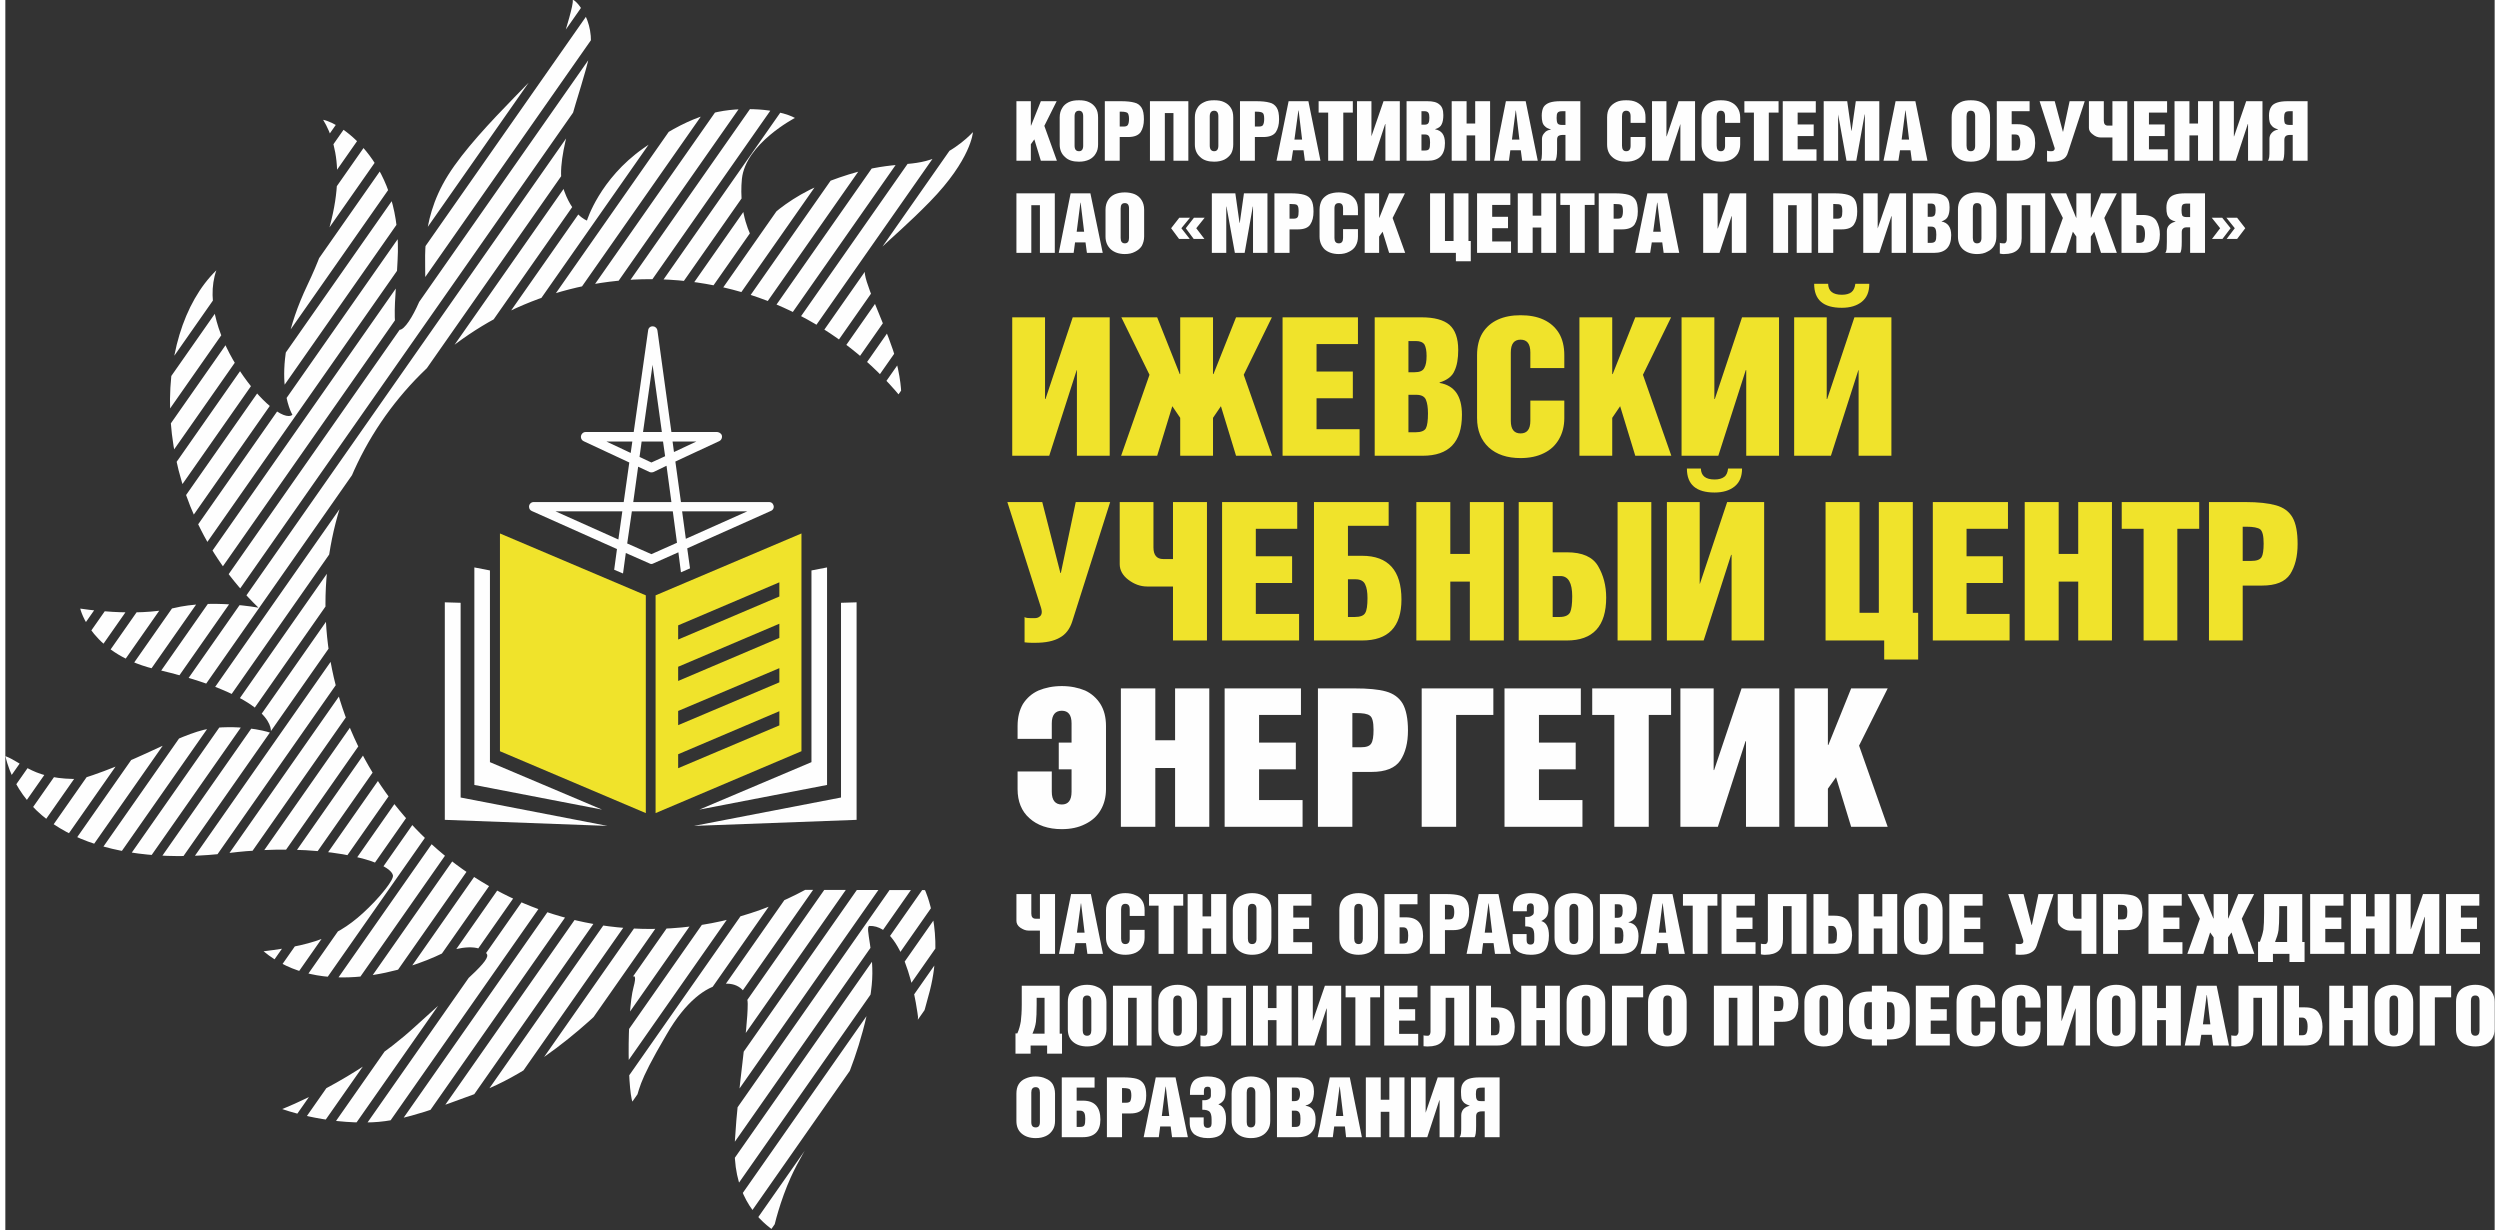 <?xml version="1.0" encoding="UTF-8"?>
<!DOCTYPE svg PUBLIC "-//W3C//DTD SVG 1.1//EN" "http://www.w3.org/Graphics/SVG/1.1/DTD/svg11.dtd">
<!-- Creator: CorelDRAW X7 -->
<svg xmlns="http://www.w3.org/2000/svg" xml:space="preserve" width="128px" height="63px" version="1.1" style="shape-rendering:geometricPrecision; text-rendering:geometricPrecision; image-rendering:optimizeQuality; fill-rule:evenodd; clip-rule:evenodd"
viewBox="0 0 10700 5289"
 xmlns:xlink="http://www.w3.org/1999/xlink">
 <rect x="0" y="0" width="10700" height="5289" fill="#333333" stroke="none"/>
 <defs>
  <style type="text/css">
   <![CDATA[
    .fil1 {fill:none}
    .fil3 {fill:#FEFEFE}
    .fil2 {fill:#F0E32B}
    .fil0 {fill:#FEFEFE;fill-rule:nonzero}
    .fil4 {fill:#F0E32B;fill-rule:nonzero}
   ]]>
  </style>
    <clipPath id="id0">
     <path d="M1803 1226c11,-78 -33,-260 100,-473 134,-214 465,-492 487,-563 22,-71 52,-170 49,-188 -3,-18 105,78 72,233 -32,154 -153,442 -115,567 38,124 104,146 104,146 0,0 54,-178 243,-311 189,-133 306,-168 447,-168 141,0 204,38 204,38 0,0 -212,110 -228,262 -15,153 43,252 43,252 0,0 88,-148 332,-242 245,-93 327,-57 436,-93 109,-36 182,-118 182,-118 0,0 -6,116 -186,300 -181,185 -289,243 -278,312 11,69 106,260 133,367 27,106 23,162 23,162l0 0c-256,-311 -644,-509 -1078,-509 -772,0 -1397,625 -1397,1396 0,771 625,1397 1397,1397 240,0 467,-61 665,-168l0 0 515 1c0,0 85,180 21,432 -65,251 -51,113 -51,113 0,0 -45,-396 -209,-391 -21,4 24,118 10,255 -17,170 -92,374 -122,432 -70,134 -163,256 -226,394 -44,97 -73,210 -74,228 -76,-54 -180,-162 -166,-387 13,-224 55,-471 55,-587 0,-115 -184,-155 -349,132 -133,226 -111,230 -140,302 -29,-23 -31,-398 -2,-505 29,-107 -43,0 -43,0 0,0 -300,338 -638,458 -137,49 -296,116 -441,122 -211,9 -388,-57 -388,-57 0,0 318,-122 571,-354 254,-231 338,-296 303,-318 -27,-33 -104,-29 -186,3 -149,73 -524,195 -768,-9 242,-29 344,-74 476,-212 22,-23 85,-94 80,-115 -17,-66 -323,-142 -701,-96 -505,62 -885,-87 -965,-416 77,29 123,104 327,98 271,-85 440,-209 580,-220 140,-11 234,22 234,22 0,0 40,-145 -476,-269 -298,-62 -343,-265 -343,-265 0,0 236,38 401,-2 164,-40 365,-2 365,-2 -482,-466 -463,-1176 -181,-1450 -95,270 256,677 327,621 0,0 -113,-185 65,-559 178,-373 139,-592 67,-709 80,15 344,191 320,605 -1,46 -14,170 -12,243 4,155 114,-60 129,-137z"/>
    </clipPath>
 </defs>
 <g id="Слой_x0020_1">
  <g id="_2274710008576">
   <path class="fil0" d="M4346 691l0 -256 62 0 0 105 1 0 42 -105 68 0 -53 106 54 150 -69 0 -28 -92 -15 21 0 71 -62 0zm250 -191l0 126c0,16 6,24 19,24 12,0 18,-8 18,-24l0 -126c0,-16 -6,-24 -18,-24 -13,0 -19,8 -19,24zm-64 121l0 -116c0,-17 4,-30 11,-41 6,-11 16,-19 28,-25 13,-6 27,-8 44,-8 16,0 31,2 43,8 13,6 22,14 29,25 7,11 10,24 10,41l0 116c0,15 -3,28 -10,39 -6,11 -16,20 -28,26 -13,6 -27,9 -44,9 -26,0 -46,-6 -60,-20 -15,-13 -23,-31 -23,-54zm258 -141l0 64 16 0c10,0 16,-2 19,-7 3,-5 5,-13 5,-26 0,-14 -3,-23 -7,-26 -5,-3 -13,-5 -26,-5l-7 0zm-64 211l0 -256 69 0c24,0 44,2 58,6 14,3 24,11 31,22 7,11 10,28 10,50 0,23 -5,41 -14,55 -10,14 -28,21 -54,21l-36 0 0 102 -64 0zm359 0l-64 0 0 -205 -37 0 0 205 -64 0 0 -256 165 0 0 256zm92 -191l0 126c0,16 7,24 19,24 12,0 18,-8 18,-24l0 -126c0,-16 -6,-24 -18,-24 -12,0 -19,8 -19,24zm-64 121l0 -116c0,-17 4,-30 11,-41 6,-11 16,-19 29,-25 12,-6 26,-8 43,-8 16,0 31,2 43,8 13,6 22,14 29,25 7,11 10,24 10,41l0 116c0,15 -3,28 -9,39 -7,11 -17,20 -29,26 -13,6 -27,9 -44,9 -25,0 -46,-6 -60,-20 -15,-13 -23,-31 -23,-54zm258 -141l0 64 16 0c10,0 17,-2 19,-7 3,-5 5,-13 5,-26 0,-14 -2,-23 -7,-26 -4,-3 -13,-5 -26,-5l-7 0zm-64 211l0 -256 69 0c25,0 44,2 58,6 14,3 24,11 31,22 7,11 10,28 10,50 0,23 -5,41 -14,55 -10,14 -28,21 -54,21l-36 0 0 102 -64 0zm157 0l52 -256 85 0 52 256 -67 0 -6 -45 -45 0 -7 45 -64 0zm94 -216l-17 125 33 0 -15 -125 -1 0zm87 9l0 -49 147 0 0 49 -41 0 0 207 -65 0 0 -207 -41 0zm349 207l-62 0 0 -158 -1 0 -52 158 -69 0 0 -256 62 0 0 151 0 0 52 -151 70 0 0 256zm29 0l0 -256 89 0c24,0 41,4 52,14 12,9 17,24 17,46 0,16 -2,29 -7,39 -4,10 -14,17 -28,21l0 1c28,5 42,24 42,59 0,51 -25,76 -74,76l-91 0zm64 -113l0 69 13 0c11,0 17,-2 20,-7 3,-5 4,-14 4,-28 0,-10 -1,-19 -4,-25 -3,-6 -9,-9 -18,-9l-15 0zm0 -100l0 58 12 0c9,0 15,-2 18,-7 3,-5 4,-13 4,-23 0,-9 -1,-16 -4,-21 -3,-4 -8,-7 -16,-7l-14 0zm130 213l0 -256 64 0 0 96 37 0 0 -96 64 0 0 256 -64 0 0 -109 -37 0 0 109 -64 0zm182 0l51 -256 85 0 52 256 -67 0 -6 -45 -45 0 -6 45 -64 0zm93 -216l-16 125 32 0 -15 -125 -1 0zm278 216l-64 0 0 -111 -12 0c-9,0 -15,2 -19,5 -4,4 -5,9 -5,17l0 41c0,26 -3,42 -8,48l-63 0c3,-3 5,-9 5,-16 1,-7 1,-18 1,-32l0 -46c0,-10 4,-19 11,-26 6,-8 15,-12 27,-14l0 -1c-11,-3 -20,-7 -25,-13 -6,-5 -9,-11 -11,-18 -2,-7 -3,-17 -3,-28 0,-15 3,-28 8,-37 6,-9 15,-15 26,-19 12,-4 27,-6 47,-6l85 0 0 256zm-64 -154l0 -59 -13 0c-11,0 -18,2 -21,7 -3,4 -4,11 -4,22 0,10 1,18 4,23 2,4 8,7 18,7l16 0zm179 84l0 -116c0,-17 3,-30 10,-41 7,-11 17,-19 29,-25 12,-6 27,-8 43,-8 17,0 31,2 44,8 12,6 22,14 29,25 7,11 10,24 10,41l0 23 -64 0 0 -28c0,-16 -6,-24 -19,-24 -12,0 -18,8 -18,24l0 126c0,16 6,24 18,24 13,0 19,-8 19,-24l0 -37 64 0 0 32c0,15 -3,28 -10,39 -7,11 -16,20 -29,26 -12,6 -27,9 -44,9 -25,0 -45,-6 -60,-20 -15,-13 -22,-31 -22,-54zm378 70l-63 0 0 -158 0 0 -52 158 -70 0 0 -256 62 0 0 151 1 0 51 -151 71 0 0 256zm28 -70l0 -116c0,-17 4,-30 11,-41 7,-11 16,-19 29,-25 12,-6 26,-8 43,-8 16,0 31,2 43,8 13,6 22,14 29,25 7,11 11,24 11,41l0 23 -65 0 0 -28c0,-16 -6,-24 -18,-24 -12,0 -18,8 -18,24l0 126c0,16 6,24 18,24 12,0 18,-8 18,-24l0 -37 65 0 0 32c0,15 -4,28 -10,39 -7,11 -17,20 -29,26 -13,6 -27,9 -44,9 -25,0 -45,-6 -60,-20 -15,-13 -23,-31 -23,-54zm184 -137l0 -49 147 0 0 49 -42 0 0 207 -64 0 0 -207 -41 0zm165 207l0 -256 142 0 0 49 -78 0 0 51 69 0 0 50 -69 0 0 57 81 0 0 49 -145 0zm176 0l0 -256 101 0 18 127 1 0 18 -127 101 0 0 256 -62 0 0 -199 -1 0 -36 199 -42 0 -36 -199 0 0 0 199 -62 0zm257 0l52 -256 85 0 52 256 -67 0 -6 -45 -45 0 -7 45 -64 0zm94 -216l-16 125 32 0 -15 -125 -1 0zm263 25l0 126c0,16 6,24 18,24 13,0 19,-8 19,-24l0 -126c0,-16 -6,-24 -19,-24 -12,0 -18,8 -18,24zm-64 121l0 -116c0,-17 3,-30 10,-41 7,-11 17,-19 29,-25 12,-6 27,-8 43,-8 17,0 31,2 44,8 12,6 22,14 29,25 7,11 10,24 10,41l0 116c0,15 -3,28 -10,39 -7,11 -16,20 -29,26 -12,6 -27,9 -44,9 -25,0 -45,-6 -60,-20 -15,-13 -22,-31 -22,-54zm258 -43l0 69 13 0c10,0 17,-2 19,-7 3,-5 5,-14 5,-28 0,-10 -2,-19 -5,-25 -2,-6 -8,-9 -18,-9l-14 0zm77 -100l-77 0 0 56 26 0c50,0 75,27 75,81 0,51 -25,76 -75,76l-90 0 0 -256 141 0 0 43zm237 -43l-72 220c-4,15 -12,25 -24,31 -11,6 -26,9 -46,9l-6 0c-5,0 -10,0 -14,-1l0 -47c1,2 6,3 15,3l4 0c4,0 7,-1 10,-3 2,-2 4,-5 4,-9 0,-2 -1,-4 -2,-7l-63 -196 65 0 35 131 1 0 28 -131 65 0zm18 0l64 0 0 84c0,14 6,21 18,21l19 0 0 -105 64 0 0 256 -64 0 0 -100 -49 0c-13,0 -24,-4 -35,-13 -11,-8 -17,-17 -17,-28l0 -115zm194 256l0 -256 142 0 0 49 -78 0 0 51 68 0 0 50 -68 0 0 57 81 0 0 49 -145 0zm174 0l0 -256 64 0 0 96 37 0 0 -96 64 0 0 256 -64 0 0 -109 -37 0 0 109 -64 0zm378 0l-62 0 0 -158 -1 0 -52 158 -70 0 0 -256 62 0 0 151 1 0 52 -151 70 0 0 256zm194 0l-64 0 0 -111 -12 0c-8,0 -15,2 -18,5 -4,4 -6,9 -6,17l0 41c0,26 -2,42 -7,48l-64 0c3,-3 5,-9 6,-16 1,-7 1,-18 1,-32l0 -46c0,-10 3,-19 10,-26 7,-8 16,-12 27,-14l0 -1c-11,-3 -19,-7 -25,-13 -5,-5 -9,-11 -11,-18 -2,-7 -3,-17 -3,-28 0,-15 3,-28 9,-37 5,-9 14,-15 26,-19 11,-4 27,-6 47,-6l84 0 0 256zm-64 -154l0 -59 -12 0c-12,0 -19,2 -21,7 -3,4 -4,11 -4,22 0,10 1,18 3,23 3,4 9,7 19,7l15 0z"/>
   <g>
   </g>
   <g style="clip-path:url(#id0)">
    <g id="_2274710026144">
     <path class="fil0" d="M4553 -1132l-4501 6435 -62 -44 4502 -6434 61 43zm3229 0l-4528 6470 -62 -43 4528 -6470 62 43zm-140 0l-4502 6435 -62 -44 4502 -6434 62 43zm-141 0l-4501 6435 -62 -44 4502 -6434 61 43zm-140 0l-4502 6435 -61 -44 4501 -6434 62 43zm-140 0l-4502 6435 -62 -44 4502 -6434 62 43zm-141 0l-4501 6435 -62 -44 4501 -6434 62 43zm-140 0l-4502 6435 -62 -44 4502 -6434 62 43zm-141 0l-4501 6435 -62 -44 4502 -6434 61 43zm-140 0l-4502 6435 -61 -44 4501 -6434 62 43zm-140 0l-4502 6435 -62 -44 4502 -6434 62 43zm-141 0l-4501 6435 -62 -44 4502 -6434 61 43zm-140 0l-4502 6435 -62 -44 4502 -6434 62 43zm-140 0l-4502 6435 -62 -44 4502 -6434 62 43zm-141 0l-4502 6435 -61 -44 4501 -6434 62 43zm-140 0l-4502 6435 -62 -44 4502 -6434 62 43zm-141 0l-4501 6435 -62 -44 4502 -6434 61 43zm-140 0l-4502 6435 -61 -44 4501 -6434 62 43zm-140 0l-4502 6435 -62 -44 4502 -6434 62 43zm-141 0l-4502 6435 -61 -44 4501 -6434 62 43zm-140 0l-4502 6435 -62 -44 4502 -6434 62 43zm-281 0l-4502 6435 -61 -44 4501 -6434 62 43zm140 0l-4501 6435 -62 -44 4502 -6434 61 43zm-280 0l-4502 6435 -62 -44 4502 -6434 62 43zm-2106 0l-4502 6435 -62 -44 4502 -6434 62 43zm140 0l-4501 6435 -62 -44 4501 -6434 62 43zm141 0l-4502 6435 -62 -44 4502 -6434 62 43zm140 0l-4502 6435 -61 -44 4501 -6434 62 43zm140 0l-4501 6435 -62 -44 4502 -6434 61 43zm141 0l-4502 6435 -62 -44 4502 -6434 62 43zm140 0l-4502 6435 -61 -44 4501 -6434 62 43zm141 0l-4502 6435 -62 -44 4502 -6434 62 43zm140 0l-4502 6435 -62 -44 4502 -6434 62 43zm140 0l-4501 6435 -62 -44 4502 -6434 61 43zm141 0l-4502 6435 -62 -44 4502 -6434 62 43zm140 0l-4502 6435 -61 -44 4501 -6434 62 43zm140 0l-4501 6435 -62 -44 4502 -6434 61 43zm141 0l-4502 6435 -62 -44 4502 -6434 62 43z"/>
    </g>
   </g>
   <path class="fil1" d="M1803 1226c11,-78 -33,-260 100,-473 134,-214 465,-492 487,-563 22,-71 52,-170 49,-188 -3,-18 105,78 72,233 -32,154 -153,442 -115,567 38,124 104,146 104,146 0,0 54,-178 243,-311 189,-133 306,-168 447,-168 141,0 204,38 204,38 0,0 -212,110 -228,262 -15,153 43,252 43,252 0,0 88,-148 332,-242 245,-93 327,-57 436,-93 109,-36 182,-118 182,-118 0,0 -6,116 -186,300 -181,185 -289,243 -278,312 11,69 106,260 133,367 27,106 23,162 23,162l0 0c-256,-311 -644,-509 -1078,-509 -772,0 -1397,625 -1397,1396 0,771 625,1397 1397,1397 240,0 467,-61 665,-168l0 0 515 1c0,0 85,180 21,432 -65,251 -51,113 -51,113 0,0 -45,-396 -209,-391 -21,4 24,118 10,255 -17,170 -92,374 -122,432 -70,134 -163,256 -226,394 -44,97 -73,210 -74,228 -76,-54 -180,-162 -166,-387 13,-224 55,-471 55,-587 0,-115 -184,-155 -349,132 -133,226 -111,230 -140,302 -29,-23 -31,-398 -2,-505 29,-107 -43,0 -43,0 0,0 -300,338 -638,458 -137,49 -296,116 -441,122 -211,9 -388,-57 -388,-57 0,0 318,-122 571,-354 254,-231 338,-296 303,-318 -27,-33 -104,-29 -186,3 -149,73 -524,195 -768,-9 242,-29 344,-74 476,-212 22,-23 85,-94 80,-115 -17,-66 -323,-142 -701,-96 -505,62 -885,-87 -965,-416 77,29 123,104 327,98 271,-85 440,-209 580,-220 140,-11 234,22 234,22 0,0 40,-145 -476,-269 -298,-62 -343,-265 -343,-265 0,0 236,38 401,-2 164,-40 365,-2 365,-2 -482,-466 -463,-1176 -181,-1450 -95,270 256,677 327,621 0,0 -113,-185 65,-559 178,-373 139,-592 67,-709 80,15 344,191 320,605 -1,46 -14,170 -12,243 4,155 114,-60 129,-137z"/>
   <path class="fil0" d="M2777 1988l59 -27 -9 -63 -92 0 -9 66 51 24zm0 394l110 -49 -18 -135 -176 0 -20 138 104 46zm148 -66l264 -118 -280 0 16 118zm-273 -118l-287 0 270 121 17 -121zm386 111l-107 48 12 86 -39 17 -11 -86 -108 48c-5,3 -11,3 -16,0l-102 -45 -12 88 -38 -16 12 -89 -365 -163c-8,-3 -13,-10 -13,-19 0,-11 9,-20 20,-20l387 0 24 -170 -195 -91c-8,-3 -13,-11 -13,-19 0,-11 9,-21 20,-21l207 0 62 -437c1,-11 11,-19 22,-17 10,1 17,9 18,18l60 436 197 0c8,1 15,5 19,12 4,10 0,22 -10,27l-142 66 -47 22 24 174 379 0c8,0 15,4 18,12 5,10 0,22 -10,26l-253 113zm-339 -151l164 0 -21 -156 -56 27c-6,2 -12,2 -17,0l-49 -23 -21 152zm175 -215l96 -45 -102 0 6 45zm-179 -45l-111 0 104 49 7 -49zm127 -41l-40 -289 -41 289 81 0z"/>
   <path class="fil2" d="M3422 3229l-627 266 0 -936 627 -266 0 936zm-530 13l435 -185 0 61 -435 184 0 -60zm0 -186l435 -184 0 61 -435 184 0 -61zm0 -190l435 -185 0 61 -435 185 0 -61zm0 -178l435 -185 0 61 -435 185 0 -61z"/>
   <polygon class="fil3" points="3532,3374 2983,3480 3465,3276 3465,2452 3532,2439 "/>
   <polygon class="fil3" points="3659,3524 2960,3550 3592,3428 3592,2591 3659,2589 "/>
   <polygon class="fil2" points="2126,3229 2753,3495 2753,2559 2126,2293 "/>
   <polygon class="fil3" points="2016,3374 2565,3480 2083,3276 2083,2452 2016,2439 "/>
   <polygon class="fil3" points="1889,3524 2588,3550 1957,3428 1957,2591 1889,2589 "/>
   <path class="fil0" d="M4511 1087l-64 0 0 -205 -37 0 0 205 -64 0 0 -256 165 0 0 256zm17 0l51 -256 85 0 53 256 -68 0 -6 -45 -45 0 -6 45 -64 0zm93 -216l-16 125 32 0 -15 -125 -1 0zm173 25l0 127c0,15 6,23 18,23 12,0 18,-8 18,-23l0 -127c0,-16 -6,-23 -18,-23 -12,0 -18,7 -18,23zm-65 121l0 -116c0,-16 4,-30 11,-41 7,-11 16,-19 29,-25 12,-5 26,-8 43,-8 16,0 31,3 43,8 13,6 22,14 29,25 7,11 11,25 11,41l0 116c0,15 -4,28 -10,40 -7,11 -17,19 -29,25 -13,7 -27,10 -44,10 -25,0 -45,-7 -60,-20 -15,-14 -23,-32 -23,-55zm2754 70l-62 0 0 -158 -1 0 -52 158 -70 0 0 -256 62 0 0 151 1 0 52 -151 70 0 0 256zm281 0l-64 0 0 -205 -37 0 0 205 -64 0 0 -256 165 0 0 256zm93 -210l0 63 16 0c10,0 16,-2 19,-7 3,-4 4,-13 4,-25 0,-15 -2,-23 -7,-27 -4,-3 -13,-4 -25,-4l-7 0zm-65 210l0 -256 69 0c25,0 44,2 58,6 14,4 25,11 31,22 7,11 10,28 10,50 0,23 -4,41 -14,56 -9,14 -27,21 -53,21l-36 0 0 101 -65 0zm378 0l-62 0 0 -158 -1 0 -52 158 -69 0 0 -256 62 0 0 151 0 0 52 -151 70 0 0 256zm29 0l0 -256 89 0c24,0 41,5 52,14 12,9 17,25 17,46 0,16 -2,29 -7,39 -4,10 -14,17 -28,22l0 0c28,5 42,25 42,59 0,51 -25,76 -74,76l-91 0zm64 -113l0 70 13 0c11,0 17,-3 20,-8 3,-5 4,-14 4,-27 0,-11 -1,-20 -4,-26 -3,-6 -9,-9 -18,-9l-15 0zm0 -99l0 57 12 0c9,0 15,-2 18,-7 3,-5 4,-13 4,-22 0,-10 -1,-17 -4,-22 -3,-4 -8,-6 -16,-6l-14 0zm194 21l0 127c0,15 6,23 18,23 13,0 19,-8 19,-23l0 -127c0,-16 -6,-23 -19,-23 -12,0 -18,7 -18,23zm-64 121l0 -116c0,-16 3,-30 10,-41 7,-11 16,-19 29,-25 12,-5 27,-8 43,-8 17,0 31,3 44,8 12,6 22,14 29,25 6,11 10,25 10,41l0 116c0,15 -3,28 -10,40 -7,11 -16,19 -29,25 -12,7 -27,10 -44,10 -25,0 -45,-7 -60,-20 -15,-14 -22,-32 -22,-55zm375 70l-64 0 0 -205 -37 0 0 142c0,45 -25,68 -75,68l-6 0c-3,0 -8,-1 -13,-2l0 -47c1,2 6,3 14,3l5 0c3,0 6,-2 8,-5 2,-4 3,-8 3,-12l0 -198 165 0 0 256zm308 0l-68 0 -29 -91 -15 21 0 70 -62 0 0 -70 -15 -21 -29 91 -68 0 54 -150 -53 -106 67 0 43 105 1 0 0 -105 62 0 0 105 1 0 43 -105 68 0 -54 106 54 150zm84 -119l0 76 13 0c10,0 17,-3 20,-9 2,-6 4,-15 4,-29 0,-26 -8,-38 -23,-38l-14 0zm0 -137l0 93 27 0c29,0 49,9 59,25 10,17 15,37 15,59 0,53 -25,79 -74,79l-91 0 0 -256 64 0zm295 256l-64 0 0 -110 -12 0c-8,0 -15,1 -18,5 -4,3 -6,8 -6,16l0 41c0,27 -2,43 -7,48l-64 0c3,-3 5,-8 6,-16 0,-7 1,-18 1,-32l0 -45c0,-11 3,-20 10,-27 7,-7 16,-12 27,-14l0 -1c-11,-3 -19,-7 -25,-12 -5,-6 -9,-12 -11,-19 -2,-7 -3,-16 -3,-28 0,-15 3,-27 9,-36 5,-9 14,-16 26,-20 11,-4 27,-6 47,-6l84 0 0 256zm-64 -154l0 -58 -12 0c-12,0 -19,2 -21,6 -3,4 -4,11 -4,22 0,10 1,18 3,23 3,5 9,7 18,7l16 0zm-4300 94l-46 0 -34 -46 35 -45 46 0 -37 45 36 46zm63 0l-46 0 -34 -46 35 -45 46 0 -36 45 35 46zm32 60l0 -256 101 0 18 127 1 0 18 -127 101 0 0 256 -62 0 0 -199 -1 0 -35 199 -42 0 -36 -199 -1 0 0 199 -62 0zm334 -210l0 63 16 0c10,0 16,-2 19,-7 3,-4 4,-13 4,-25 0,-15 -2,-23 -7,-27 -4,-3 -13,-4 -25,-4l-7 0zm-65 210l0 -256 69 0c25,0 44,2 58,6 14,4 25,11 31,22 7,11 10,28 10,50 0,23 -4,41 -14,56 -9,14 -27,21 -53,21l-36 0 0 101 -65 0zm194 -70l0 -116c0,-16 4,-30 10,-41 7,-11 17,-19 29,-25 13,-5 27,-8 44,-8 16,0 31,3 43,8 13,6 22,14 29,25 7,11 10,25 10,41l0 24 -64 0 0 -29c0,-16 -6,-23 -18,-23 -13,0 -19,7 -19,23l0 127c0,15 6,23 19,23 12,0 18,-8 18,-23l0 -38 64 0 0 32c0,15 -3,28 -10,40 -6,11 -16,19 -28,25 -13,7 -28,10 -44,10 -26,0 -46,-7 -61,-20 -14,-14 -22,-32 -22,-55zm194 70l0 -256 62 0 0 105 1 0 42 -105 68 0 -53 106 54 150 -69 0 -28 -91 -15 21 0 70 -62 0zm281 0l0 -256 64 0 0 205 37 0 0 -205 64 0 0 205 10 0 0 87 -64 0 0 -36 -111 0zm202 0l0 -256 143 0 0 50 -78 0 0 51 68 0 0 49 -68 0 0 57 81 0 0 49 -146 0zm175 0l0 -256 64 0 0 96 37 0 0 -96 64 0 0 256 -64 0 0 -109 -37 0 0 109 -64 0zm183 -206l0 -50 147 0 0 50 -42 0 0 206 -64 0 0 -206 -41 0zm229 -4l0 63 16 0c10,0 17,-2 19,-7 3,-4 5,-13 5,-25 0,-15 -2,-23 -7,-27 -5,-3 -13,-4 -26,-4l-7 0zm-64 210l0 -256 69 0c24,0 44,2 58,6 14,4 24,11 31,22 7,11 10,28 10,50 0,23 -5,41 -14,56 -10,14 -28,21 -54,21l-36 0 0 101 -64 0zm157 0l52 -256 85 0 52 256 -67 0 -6 -45 -45 0 -7 45 -64 0zm94 -216l-17 125 33 0 -15 -125 -1 0zm2385 156l35 -46 -36 -45 45 0 36 45 -35 46 -45 0zm63 0l35 -46 -36 -45 46 0 35 45 -35 46 -45 0z"/>
   <path class="fil4" d="M4747 1959l-141 0 0 -368 -1 0 -118 368 -159 0 0 -595 141 0 0 351 2 0 117 -351 159 0 0 595zm698 0l-155 0 -65 -213 -34 50 0 163 -141 0 0 -163 -34 -50 -65 213 -155 0 122 -348 -121 -247 154 0 97 244 2 0 0 -244 141 0 0 244 2 0 97 -244 154 0 -121 247 122 348zm45 0l0 -595 324 0 0 115 -178 0 0 118 156 0 0 115 -156 0 0 133 185 0 0 114 -331 0zm396 0l0 -595 202 0c54,0 94,11 119,32 25,22 38,58 38,108 0,37 -5,67 -16,90 -10,24 -32,40 -64,50l0 2c64,11 96,56 96,137 0,118 -56,176 -169,176l-206 0zm145 -262l0 161 31 0c23,0 38,-6 44,-17 6,-11 9,-33 9,-64 0,-25 -3,-45 -9,-59 -6,-14 -20,-21 -41,-21l-34 0zm0 -231l0 134 27 0c21,0 35,-6 41,-18 7,-12 10,-29 10,-52 0,-22 -3,-38 -9,-49 -7,-10 -19,-15 -36,-15l-33 0zm295 331l0 -270c0,-38 8,-70 23,-95 16,-26 38,-45 66,-58 28,-13 61,-19 98,-19 38,0 71,6 99,19 28,13 50,32 66,58 15,25 23,57 23,95l0 55 -146 0 0 -67c0,-37 -14,-55 -42,-55 -28,0 -42,18 -42,55l0 294c0,36 14,54 42,54 28,0 42,-18 42,-54l0 -87 146 0 0 75c0,35 -8,65 -23,91 -15,26 -36,46 -65,60 -28,14 -62,21 -100,21 -57,0 -103,-15 -137,-46 -33,-31 -50,-73 -50,-126zm440 162l0 -595 141 0 0 244 2 0 97 -244 154 0 -121 247 122 348 -155 0 -65 -213 -34 50 0 163 -141 0zm858 0l-141 0 0 -368 -2 0 -118 368 -158 0 0 -595 141 0 0 351 2 0 117 -351 159 0 0 595zm483 0l-141 0 0 -368 -1 0 -118 368 -158 0 0 -595 140 0 0 351 2 0 117 -351 159 0 0 595zm-332 -739l60 0c1,31 20,47 59,47 18,0 32,-4 41,-11 9,-7 15,-19 17,-36l60 0c0,34 -10,59 -32,77 -21,17 -50,26 -86,26 -80,0 -119,-34 -119,-103z"/>
   <path class="fil4" d="M4749 2158l-163 513c-10,32 -28,56 -54,70 -26,15 -61,22 -106,22l-14 0c-11,0 -22,-1 -31,-2l0 -109c3,4 14,5 34,5l9 0c9,0 16,-2 22,-7 6,-4 9,-11 9,-20 0,-4 -1,-10 -3,-17l-145 -455 150 0 78 305 2 0 64 -305 148 0zm41 0l145 0 0 195c0,33 14,50 42,50l42 0 0 -245 146 0 0 595 -146 0 0 -232 -111 0c-29,0 -56,-10 -81,-29 -25,-19 -37,-42 -37,-67l0 -267zm440 595l0 -595 323 0 0 115 -178 0 0 118 156 0 0 115 -156 0 0 133 186 0 0 114 -331 0zm541 -263l0 162 30 0c23,0 38,-6 44,-17 7,-11 10,-33 10,-64 0,-25 -3,-45 -10,-59 -6,-14 -20,-22 -41,-22l-33 0zm175 -230l-175 0 0 129 61 0c112,0 169,63 169,188 0,118 -57,176 -169,176l-207 0 0 -595 321 0 0 102zm119 493l0 -595 146 0 0 223 84 0 0 -223 146 0 0 595 -146 0 0 -253 -84 0 0 253 -146 0zm865 0l0 -595 145 0 0 595 -145 0zm-279 -277l0 176 30 0c23,0 38,-7 45,-20 6,-13 9,-36 9,-69 0,-58 -17,-87 -51,-87l-33 0zm0 -318l0 216 61 0c67,0 111,20 134,59 23,39 35,84 35,136 0,123 -57,184 -169,184l-207 0 0 -595 146 0zm909 595l-140 0 0 -368 -2 0 -118 368 -158 0 0 -595 141 0 0 351 1 0 117 -351 159 0 0 595zm-332 -739l60 0c1,31 20,47 59,47 18,0 32,-4 41,-11 10,-7 15,-19 17,-36l60 0c0,34 -10,59 -32,77 -21,17 -50,26 -86,26 -79,0 -119,-34 -119,-103zm596 739l0 -595 146 0 0 476 83 0 0 -476 146 0 0 476 23 0 0 201 -146 0 0 -82 -252 0zm461 0l0 -595 323 0 0 115 -178 0 0 118 156 0 0 115 -156 0 0 133 185 0 0 114 -330 0zm395 0l0 -595 146 0 0 223 84 0 0 -223 145 0 0 595 -145 0 0 -253 -84 0 0 253 -146 0zm417 -480l0 -115 333 0 0 115 -94 0 0 480 -145 0 0 -480 -94 0zm520 -9l0 147 37 0c22,0 37,-5 44,-16 6,-10 9,-30 9,-59 0,-33 -5,-53 -15,-61 -10,-7 -30,-11 -58,-11l-17 0zm-145 489l0 -595 156 0c56,0 100,5 132,14 32,9 56,26 71,52 15,26 22,64 22,115 0,53 -11,96 -32,129 -22,33 -62,49 -121,49l-83 0 0 236 -145 0z"/>
   <path class="fil0" d="M4583 3307l-55 0 0 -115 55 0 0 -83c0,-36 -14,-54 -42,-54 -28,0 -43,18 -43,54l0 67 -147 0 0 -55c0,-38 8,-69 23,-95 16,-25 38,-45 67,-58 29,-12 62,-19 100,-19 38,0 71,7 100,19 28,13 50,33 66,58 16,26 24,57 24,95l0 271c0,34 -8,65 -23,90 -15,26 -37,46 -66,60 -29,15 -63,22 -101,22 -58,0 -105,-16 -139,-47 -34,-30 -51,-72 -51,-125l0 -76 147 0 0 87c0,37 15,55 43,55 28,0 42,-18 42,-55l0 -96zm212 247l0 -595 148 0 0 223 85 0 0 -223 147 0 0 595 -147 0 0 -253 -85 0 0 253 -148 0zm446 0l0 -595 328 0 0 114 -180 0 0 119 158 0 0 115 -158 0 0 132 187 0 0 115 -335 0zm549 -489l0 147 37 0c23,0 37,-5 44,-16 7,-11 10,-30 10,-59 0,-33 -5,-54 -16,-61 -10,-8 -30,-11 -59,-11l-16 0zm-148 489l0 -595 158 0c57,0 102,4 134,13 33,9 57,27 72,52 15,26 23,65 23,116 0,53 -11,96 -33,129 -22,32 -63,49 -123,49l-83 0 0 236 -148 0zm446 0l0 -595 308 0 0 114 -160 0 0 481 -148 0zm356 0l0 -595 328 0 0 114 -180 0 0 119 158 0 0 115 -158 0 0 132 187 0 0 115 -335 0zm377 -481l0 -114 339 0 0 114 -96 0 0 481 -148 0 0 -481 -95 0zm804 481l-143 0 0 -368 -2 0 -119 368 -161 0 0 -595 143 0 0 351 2 0 118 -351 162 0 0 595zm66 0l0 -595 143 0 0 243 2 0 98 -243 157 0 -123 246 123 349 -157 0 -65 -213 -35 49 0 164 -143 0z"/>
   <path class="fil0" d="M4346 3843l64 0 0 84c0,14 6,22 19,22l18 0 0 -106 65 0 0 257 -65 0 0 -100 -49 0c-13,0 -24,-5 -36,-13 -11,-8 -16,-18 -16,-29l0 -115zm183 257l52 -257 85 0 52 257 -67 0 -6 -46 -45 0 -7 46 -64 0zm94 -217l-17 126 33 0 -15 -126 -1 0zm108 147l0 -117c0,-16 4,-30 11,-41 7,-11 16,-19 29,-24 12,-6 27,-9 43,-9 17,0 32,3 44,9 13,5 22,13 29,24 7,11 10,25 10,41l0 24 -64 0 0 -29c0,-15 -6,-23 -19,-23 -12,0 -18,8 -18,23l0 127c0,15 6,23 18,23 13,0 19,-8 19,-23l0 -38 64 0 0 33c0,15 -3,28 -10,39 -6,11 -16,20 -28,26 -13,6 -28,9 -45,9 -25,0 -45,-7 -60,-20 -15,-13 -23,-31 -23,-54zm185 -137l0 -50 147 0 0 50 -41 0 0 207 -65 0 0 -207 -41 0zm166 207l0 -257 64 0 0 96 37 0 0 -96 65 0 0 257 -65 0 0 -109 -37 0 0 109 -64 0zm259 -192l0 127c0,15 6,23 18,23 13,0 19,-8 19,-23l0 -127c0,-15 -6,-23 -19,-23 -12,0 -18,8 -18,23zm-65 122l0 -117c0,-16 4,-30 11,-41 7,-11 16,-19 29,-24 12,-6 27,-9 43,-9 17,0 31,3 44,9 12,5 22,13 29,24 7,11 10,25 10,41l0 117c0,15 -3,28 -10,39 -6,11 -16,20 -29,26 -12,6 -27,9 -44,9 -25,0 -45,-7 -60,-20 -15,-13 -23,-31 -23,-54zm195 70l0 -257 143 0 0 50 -78 0 0 51 68 0 0 49 -68 0 0 57 81 0 0 50 -146 0zm327 -192l0 127c0,15 6,23 19,23 12,0 18,-8 18,-23l0 -127c0,-15 -6,-23 -18,-23 -13,0 -19,8 -19,23zm-64 122l0 -117c0,-16 3,-30 10,-41 7,-11 17,-19 29,-24 13,-6 27,-9 44,-9 16,0 31,3 43,9 13,5 23,13 29,24 7,11 11,25 11,41l0 117c0,15 -4,28 -10,39 -7,11 -17,20 -29,26 -13,6 -27,9 -44,9 -26,0 -46,-7 -61,-20 -15,-13 -22,-31 -22,-54zm259 -44l0 70 13 0c10,0 17,-2 20,-7 3,-5 4,-15 4,-28 0,-11 -1,-19 -4,-25 -3,-7 -9,-10 -18,-10l-15 0zm77 -99l-77 0 0 56 27 0c50,0 74,27 74,81 0,50 -24,76 -74,76l-92 0 0 -257 142 0 0 44zm118 2l0 63 16 0c10,0 16,-2 19,-7 3,-4 5,-13 5,-25 0,-14 -3,-23 -7,-26 -5,-4 -13,-5 -26,-5l-7 0zm-65 211l0 -257 69 0c25,0 45,2 59,6 14,4 24,11 31,23 7,11 10,27 10,49 0,23 -5,42 -14,56 -10,14 -28,21 -54,21l-36 0 0 102 -65 0zm158 0l52 -257 85 0 53 257 -68 0 -6 -46 -45 0 -6 46 -65 0zm94 -217l-16 126 32 0 -15 -126 -1 0zm104 156l0 -24 60 0 0 26c0,13 5,19 17,19 11,0 16,-6 16,-19l0 -18c0,-15 -2,-26 -7,-32 -6,-6 -16,-9 -32,-9l0 -41 11 0c7,0 13,-2 18,-6 6,-3 8,-8 8,-14l0 -21c0,-11 -5,-17 -14,-17 -11,0 -16,6 -16,18l0 16 -60 0c-1,-26 4,-45 15,-58 12,-13 32,-20 62,-20 24,0 43,5 56,15 13,10 20,26 20,49 0,14 -2,25 -6,34 -5,9 -13,16 -25,22 22,6 33,27 33,63 0,28 -6,49 -17,62 -12,13 -32,20 -61,20 -25,0 -45,-6 -58,-16 -14,-11 -20,-28 -20,-49zm244 -131l0 127c0,15 7,23 19,23 12,0 19,-8 19,-23l0 -127c0,-15 -7,-23 -19,-23 -12,0 -19,8 -19,23zm-64 122l0 -117c0,-16 3,-30 10,-41 7,-11 17,-19 29,-24 13,-6 27,-9 44,-9 17,0 31,3 44,9 12,5 22,13 29,24 7,11 10,25 10,41l0 117c0,15 -3,28 -10,39 -7,11 -16,20 -29,26 -13,6 -27,9 -44,9 -25,0 -46,-7 -61,-20 -15,-13 -22,-31 -22,-54zm195 70l0 -257 89 0c24,0 42,5 53,14 11,9 17,25 17,47 0,15 -3,28 -7,38 -5,10 -14,18 -29,22l0 1c29,4 43,24 43,59 0,50 -25,76 -75,76l-91 0zm64 -114l0 70 13 0c11,0 17,-2 20,-7 3,-5 4,-15 4,-28 0,-11 -1,-19 -4,-25 -3,-7 -9,-10 -18,-10l-15 0zm0 -99l0 58 12 0c9,0 15,-3 18,-8 3,-5 4,-12 4,-22 0,-10 -1,-17 -4,-21 -3,-5 -8,-7 -16,-7l-14 0zm111 213l52 -257 85 0 53 257 -68 0 -6 -46 -45 0 -6 46 -65 0zm94 -217l-16 126 32 0 -15 -126 -1 0zm88 10l0 -50 148 0 0 50 -42 0 0 207 -64 0 0 -207 -42 0zm166 207l0 -257 143 0 0 50 -79 0 0 51 69 0 0 49 -69 0 0 57 82 0 0 50 -146 0zm365 0l-64 0 0 -205 -37 0 0 141c0,45 -25,68 -76,68l-6 0c-3,0 -8,-1 -13,-2l0 -46c1,1 6,2 14,2l5 0c3,0 6,-2 8,-5 2,-4 3,-8 3,-12l0 -198 166 0 0 257zm94 -120l0 76 13 0c11,0 17,-3 20,-9 3,-5 4,-15 4,-29 0,-25 -7,-38 -22,-38l-15 0zm0 -137l0 93 27 0c29,0 49,9 59,26 11,16 16,36 16,58 0,53 -25,80 -75,80l-91 0 0 -257 64 0zm130 257l0 -257 65 0 0 96 37 0 0 -96 64 0 0 257 -64 0 0 -109 -37 0 0 109 -65 0zm259 -192l0 127c0,15 7,23 19,23 12,0 19,-8 19,-23l0 -127c0,-15 -7,-23 -19,-23 -12,0 -19,8 -19,23zm-64 122l0 -117c0,-16 3,-30 10,-41 7,-11 17,-19 29,-24 13,-6 27,-9 44,-9 17,0 31,3 44,9 12,5 22,13 29,24 7,11 10,25 10,41l0 117c0,15 -3,28 -10,39 -7,11 -16,20 -29,26 -12,6 -27,9 -44,9 -25,0 -46,-7 -61,-20 -15,-13 -22,-31 -22,-54zm195 70l0 -257 143 0 0 50 -79 0 0 51 69 0 0 49 -69 0 0 57 82 0 0 50 -146 0zm448 -257l-72 221c-5,14 -12,24 -24,30 -11,7 -27,10 -47,10l-6 0c-5,0 -10,-1 -14,-1l0 -47c2,1 7,2 15,2l4 0c4,0 7,-1 10,-3 3,-2 4,-5 4,-8 0,-2 0,-5 -1,-8l-64 -196 66 0 34 132 2 0 28 -132 65 0zm18 0l65 0 0 84c0,14 6,22 18,22l19 0 0 -106 64 0 0 257 -64 0 0 -100 -50 0c-12,0 -24,-5 -35,-13 -11,-8 -17,-18 -17,-29l0 -115zm259 46l0 63 16 0c11,0 17,-2 20,-7 3,-4 4,-13 4,-25 0,-14 -2,-23 -7,-26 -4,-4 -13,-5 -25,-5l-8 0zm-64 211l0 -257 69 0c25,0 44,2 59,6 14,4 24,11 31,23 6,11 10,27 10,49 0,23 -5,42 -15,56 -9,14 -27,21 -53,21l-37 0 0 102 -64 0zm195 0l0 -257 143 0 0 50 -79 0 0 51 69 0 0 49 -69 0 0 57 82 0 0 50 -146 0zm455 0l-69 0 -29 -92 -15 21 0 71 -62 0 0 -71 -15 -21 -29 92 -69 0 54 -151 -53 -106 68 0 43 105 1 0 0 -105 62 0 0 105 1 0 43 -105 68 0 -53 106 54 151zm216 35l-65 0 0 -35 -71 0 0 35 -64 0 0 -87 8 0c7,-18 12,-35 15,-52 2,-17 3,-41 3,-72l0 -81 164 0 0 206 10 0 0 86zm-75 -86l0 -154 -34 0 0 29c0,33 -1,57 -3,74 -2,16 -8,33 -15,51l52 0zm99 51l0 -257 143 0 0 50 -78 0 0 51 69 0 0 49 -69 0 0 57 82 0 0 50 -147 0zm175 0l0 -257 65 0 0 96 37 0 0 -96 64 0 0 257 -64 0 0 -109 -37 0 0 109 -65 0zm380 0l-62 0 0 -159 -1 0 -52 159 -70 0 0 -257 62 0 0 151 1 0 52 -151 70 0 0 257zm29 0l0 -257 143 0 0 50 -79 0 0 51 69 0 0 49 -69 0 0 57 82 0 0 50 -146 0zm-5949 429l-64 0 0 -35 -71 0 0 35 -65 0 0 -87 8 0c8,-18 12,-35 15,-52 2,-17 4,-41 4,-72l0 -81 163 0 0 206 10 0 0 86zm-75 -86l0 -154 -34 0 0 29c0,33 -1,57 -3,74 -2,16 -7,33 -15,51l52 0zm164 -141l0 127c0,15 6,23 19,23 12,0 18,-8 18,-23l0 -127c0,-15 -6,-23 -18,-23 -13,0 -19,8 -19,23zm-64 122l0 -117c0,-16 3,-30 10,-41 7,-11 16,-19 29,-24 12,-6 27,-9 44,-9 16,0 31,3 43,9 13,5 22,13 29,24 7,11 11,25 11,41l0 117c0,15 -4,28 -10,39 -7,11 -17,20 -29,26 -13,6 -28,9 -44,9 -26,0 -46,-7 -61,-20 -15,-13 -22,-31 -22,-54zm360 70l-64 0 0 -205 -37 0 0 205 -65 0 0 -257 166 0 0 257zm93 -192l0 127c0,15 7,23 19,23 12,0 18,-8 18,-23l0 -127c0,-15 -6,-23 -18,-23 -12,0 -19,8 -19,23zm-64 122l0 -117c0,-16 3,-30 10,-41 7,-11 17,-19 29,-24 13,-6 27,-9 44,-9 16,0 31,3 44,9 12,5 22,13 29,24 6,11 10,25 10,41l0 117c0,15 -3,28 -10,39 -7,11 -16,20 -29,26 -13,6 -27,9 -44,9 -26,0 -46,-7 -61,-20 -15,-13 -22,-31 -22,-54zm377 70l-64 0 0 -205 -37 0 0 141c0,45 -25,68 -75,68l-6 0c-4,0 -8,-1 -14,-1l0 -47c1,1 6,2 15,2l4 0c3,0 6,-2 8,-5 2,-4 3,-8 3,-12l0 -198 166 0 0 257zm30 0l0 -257 64 0 0 96 37 0 0 -96 65 0 0 257 -65 0 0 -109 -37 0 0 109 -64 0zm379 0l-62 0 0 -159 -1 0 -52 159 -70 0 0 -257 63 0 0 151 0 0 52 -151 70 0 0 257zm19 -207l0 -50 148 0 0 50 -42 0 0 207 -64 0 0 -207 -42 0zm166 207l0 -257 143 0 0 50 -79 0 0 51 69 0 0 49 -69 0 0 57 82 0 0 50 -146 0zm365 0l-64 0 0 -205 -37 0 0 141c0,45 -25,68 -76,68l-5 0c-4,0 -9,-1 -14,-1l0 -47c1,1 6,2 15,2l4 0c3,0 6,-2 8,-5 2,-4 3,-8 3,-12l0 -198 166 0 0 257zm94 -120l0 76 14 0c10,0 16,-3 19,-9 3,-5 4,-15 4,-29 0,-25 -7,-38 -22,-38l-15 0zm0 -137l0 93 27 0c30,0 49,9 60,26 10,16 15,36 15,58 0,53 -25,80 -75,80l-91 0 0 -257 64 0zm130 257l0 -257 65 0 0 96 37 0 0 -96 64 0 0 257 -64 0 0 -109 -37 0 0 109 -65 0zm260 -192l0 127c0,15 6,23 18,23 13,0 19,-8 19,-23l0 -127c0,-15 -6,-23 -19,-23 -12,0 -18,8 -18,23zm-65 122l0 -117c0,-16 4,-30 11,-41 6,-11 16,-19 29,-24 12,-6 27,-9 43,-9 17,0 31,3 44,9 12,5 22,13 29,24 7,11 10,25 10,41l0 117c0,15 -3,28 -10,39 -6,11 -16,20 -29,26 -12,6 -27,9 -44,9 -25,0 -45,-7 -60,-20 -15,-13 -23,-31 -23,-54zm195 70l0 -257 134 0 0 50 -70 0 0 207 -64 0zm220 -192l0 127c0,15 6,23 18,23 13,0 19,-8 19,-23l0 -127c0,-15 -6,-23 -19,-23 -12,0 -18,8 -18,23zm-65 122l0 -117c0,-16 4,-30 11,-41 7,-11 16,-19 29,-24 12,-6 27,-9 43,-9 17,0 32,3 44,9 12,5 22,13 29,24 7,11 10,25 10,41l0 117c0,15 -3,28 -10,39 -6,11 -16,20 -28,26 -13,6 -28,9 -45,9 -25,0 -45,-7 -60,-20 -15,-13 -23,-31 -23,-54zm449 70l-65 0 0 -205 -37 0 0 205 -64 0 0 -257 166 0 0 257zm93 -211l0 63 16 0c10,0 16,-2 19,-6 3,-5 5,-14 5,-26 0,-14 -3,-23 -7,-26 -5,-3 -13,-5 -26,-5l-7 0zm-65 211l0 -257 69 0c25,0 45,2 59,6 14,4 25,12 31,23 7,11 10,27 10,49 0,23 -5,42 -14,56 -10,14 -28,21 -54,21l-36 0 0 102 -65 0zm260 -192l0 127c0,15 6,23 18,23 12,0 19,-8 19,-23l0 -127c0,-15 -7,-23 -19,-23 -12,0 -18,8 -18,23zm-65 122l0 -117c0,-16 4,-30 10,-41 7,-11 17,-19 29,-24 13,-6 28,-9 44,-9 17,0 31,3 44,9 12,5 22,13 29,24 7,11 10,25 10,41l0 117c0,15 -3,28 -10,39 -7,11 -16,20 -29,26 -12,6 -27,9 -44,9 -25,0 -46,-7 -61,-20 -14,-13 -22,-31 -22,-54zm453 -34c0,16 -3,30 -10,42 -6,12 -16,21 -28,27 -13,6 -29,9 -48,9l-12 0 0 26 -65 0 0 -26 -12 0c-28,0 -50,-7 -64,-20 -14,-14 -22,-33 -22,-58l0 -49c0,-25 8,-44 23,-58 16,-14 37,-21 63,-21l12 0 0 -25 65 0 0 25 12 0c26,0 47,7 63,21 15,14 23,33 23,58l0 49zm-65 -10l0 -31c0,-28 -6,-41 -20,-41l-13 0 0 116 13 0c14,0 20,-14 20,-44zm-98 44l0 -116 -13 0c-6,0 -11,3 -15,9 -3,6 -5,16 -5,32l0 31c0,30 7,44 20,44l13 0zm189 70l0 -257 143 0 0 50 -79 0 0 51 69 0 0 49 -69 0 0 57 82 0 0 50 -146 0zm175 -70l0 -117c0,-16 3,-30 10,-41 7,-11 17,-19 29,-24 13,-6 27,-9 44,-9 17,0 31,3 44,9 12,5 22,13 29,24 7,11 10,25 10,41l0 24 -64 0 0 -29c0,-15 -7,-23 -19,-23 -12,0 -19,8 -19,23l0 127c0,15 7,23 19,23 12,0 19,-8 19,-23l0 -38 64 0 0 33c0,15 -3,28 -10,39 -7,11 -16,20 -29,26 -13,6 -27,9 -44,9 -26,0 -46,-7 -61,-20 -15,-13 -22,-31 -22,-54zm195 0l0 -117c0,-16 3,-30 10,-41 7,-11 17,-19 29,-24 13,-6 27,-9 44,-9 16,0 31,3 43,9 13,5 22,13 29,24 7,11 11,25 11,41l0 24 -65 0 0 -29c0,-15 -6,-23 -18,-23 -13,0 -19,8 -19,23l0 127c0,15 6,23 19,23 12,0 18,-8 18,-23l0 -38 65 0 0 33c0,15 -4,28 -10,39 -7,11 -17,20 -29,26 -13,6 -28,9 -44,9 -26,0 -46,-7 -61,-20 -15,-13 -22,-31 -22,-54zm379 70l-62 0 0 -159 -1 0 -52 159 -70 0 0 -257 62 0 0 151 1 0 52 -151 70 0 0 257zm94 -192l0 127c0,15 6,23 18,23 13,0 19,-8 19,-23l0 -127c0,-15 -6,-23 -19,-23 -12,0 -18,8 -18,23zm-65 122l0 -117c0,-16 4,-30 11,-41 7,-11 16,-19 29,-24 12,-6 27,-9 43,-9 17,0 31,3 44,9 12,5 22,13 29,24 7,11 10,25 10,41l0 117c0,15 -3,28 -10,39 -6,11 -16,20 -29,26 -12,6 -27,9 -44,9 -25,0 -45,-7 -60,-20 -15,-13 -23,-31 -23,-54zm195 70l0 -257 64 0 0 96 38 0 0 -96 64 0 0 257 -64 0 0 -109 -38 0 0 109 -64 0zm183 0l52 -257 85 0 53 257 -68 0 -6 -46 -45 0 -7 46 -64 0zm94 -217l-16 126 32 0 -15 -126 -1 0zm303 217l-65 0 0 -205 -37 0 0 141c0,45 -25,68 -75,68l-6 0c-4,0 -8,-1 -14,-1l0 -47c1,1 6,2 15,2l4 0c4,0 6,-2 8,-5 3,-4 4,-8 4,-12l0 -198 166 0 0 257zm94 -120l0 76 13 0c10,0 17,-3 19,-9 3,-5 5,-15 5,-29 0,-25 -8,-38 -23,-38l-14 0zm0 -137l0 93 26 0c30,0 50,9 60,26 10,16 15,36 15,58 0,53 -25,80 -75,80l-91 0 0 -257 65 0zm130 257l0 -257 64 0 0 96 37 0 0 -96 65 0 0 257 -65 0 0 -109 -37 0 0 109 -64 0zm259 -192l0 127c0,15 6,23 19,23 12,0 18,-8 18,-23l0 -127c0,-15 -6,-23 -18,-23 -13,0 -19,8 -19,23zm-64 122l0 -117c0,-16 3,-30 10,-41 7,-11 16,-19 29,-24 12,-6 27,-9 44,-9 16,0 31,3 43,9 13,5 22,13 29,24 7,11 11,25 11,41l0 117c0,15 -4,28 -10,39 -7,11 -17,20 -29,26 -13,6 -28,9 -44,9 -26,0 -46,-7 -61,-20 -15,-13 -22,-31 -22,-54zm194 70l0 -257 135 0 0 50 -70 0 0 207 -65 0zm220 -192l0 127c0,15 6,23 19,23 12,0 18,-8 18,-23l0 -127c0,-15 -6,-23 -18,-23 -13,0 -19,8 -19,23zm-64 122l0 -117c0,-16 3,-30 10,-41 7,-11 17,-19 29,-24 13,-6 27,-9 44,-9 16,0 31,3 43,9 13,5 22,13 29,24 7,11 11,25 11,41l0 117c0,15 -4,28 -10,39 -7,11 -17,20 -29,26 -13,6 -27,9 -44,9 -26,0 -46,-7 -61,-20 -15,-13 -22,-31 -22,-54zm-6124 272l0 127c0,16 6,23 19,23 12,0 18,-7 18,-23l0 -127c0,-15 -6,-23 -18,-23 -13,0 -19,8 -19,23zm-64 122l0 -117c0,-16 3,-30 10,-41 7,-11 17,-19 29,-24 13,-6 27,-9 44,-9 16,0 31,3 43,9 13,5 23,13 30,24 6,11 10,25 10,41l0 117c0,15 -3,28 -10,39 -7,11 -16,20 -29,26 -13,6 -27,9 -44,9 -26,0 -46,-7 -61,-20 -15,-13 -22,-31 -22,-54zm259 -44l0 70 13 0c11,0 17,-2 20,-7 3,-5 4,-14 4,-28 0,-11 -1,-19 -4,-25 -3,-6 -9,-10 -18,-10l-15 0zm77 -99l-77 0 0 56 27 0c50,0 75,27 75,81 0,50 -25,76 -75,76l-91 0 0 -257 141 0 0 44zm118 2l0 63 16 0c10,0 16,-2 19,-6 3,-5 5,-14 5,-26 0,-14 -3,-23 -7,-26 -5,-3 -13,-5 -26,-5l-7 0zm-65 211l0 -257 69 0c25,0 45,2 59,6 14,4 24,12 31,23 7,11 10,27 10,49 0,23 -5,42 -14,56 -10,14 -28,21 -54,21l-36 0 0 102 -65 0zm158 0l52 -257 85 0 53 257 -68 0 -6 -46 -45 0 -6 46 -65 0zm94 -217l-16 126 32 0 -15 -126 -1 0zm104 156l0 -24 60 0 0 26c0,13 6,19 17,19 11,0 17,-6 17,-19l0 -18c0,-15 -3,-26 -8,-32 -6,-6 -16,-9 -32,-9l0 -41 11 0c7,0 13,-2 19,-6 5,-3 7,-8 7,-14l0 -21c0,-11 -4,-17 -14,-17 -11,0 -16,6 -16,18l0 17 -60 0c-1,-27 4,-46 15,-59 12,-13 32,-20 62,-20 24,0 43,5 56,15 13,10 20,26 20,49 0,14 -2,25 -6,34 -4,9 -13,17 -25,22 22,7 33,28 33,63 0,28 -6,49 -17,62 -11,13 -32,20 -61,20 -25,0 -44,-6 -58,-16 -13,-11 -20,-27 -20,-49zm245 -131l0 127c0,16 6,23 18,23 12,0 19,-7 19,-23l0 -127c0,-15 -7,-23 -19,-23 -12,0 -18,8 -18,23zm-65 122l0 -117c0,-16 4,-30 10,-41 7,-11 17,-19 29,-24 13,-6 28,-9 44,-9 17,0 31,3 44,9 12,5 22,13 29,24 7,11 10,25 10,41l0 117c0,15 -3,28 -10,39 -7,11 -16,20 -29,26 -12,6 -27,9 -44,9 -25,0 -46,-7 -60,-20 -15,-13 -23,-31 -23,-54zm195 70l0 -257 89 0c24,0 42,5 53,14 11,9 17,25 17,47 0,16 -3,28 -7,39 -5,10 -14,17 -29,21l0 1c29,4 43,24 43,59 0,50 -25,76 -75,76l-91 0zm64 -114l0 70 14 0c10,0 16,-2 19,-7 3,-5 4,-14 4,-28 0,-11 -1,-19 -4,-25 -3,-6 -9,-10 -18,-10l-15 0zm0 -99l0 58 12 0c9,0 15,-3 18,-8 3,-5 5,-12 5,-22 0,-10 -2,-17 -5,-21 -2,-5 -8,-7 -15,-7l-15 0zm111 213l52 -257 86 0 52 257 -68 0 -5 -46 -46 0 -6 46 -65 0zm94 -217l-16 126 32 0 -15 -126 -1 0zm113 217l0 -257 64 0 0 96 37 0 0 -96 65 0 0 257 -65 0 0 -109 -37 0 0 109 -64 0zm380 0l-63 0 0 -159 -1 0 -52 159 -70 0 0 -257 63 0 0 152 0 0 52 -152 71 0 0 257zm195 0l-64 0 0 -111 -12 0c-9,0 -15,2 -19,5 -4,3 -6,9 -6,16l0 41c0,27 -2,43 -7,49l-64 0c3,-4 5,-9 6,-16 1,-8 1,-18 1,-33l0 -45c0,-10 3,-19 10,-27 7,-7 16,-12 27,-14l0 0c-11,-4 -19,-8 -25,-13 -5,-5 -9,-11 -11,-18 -1,-7 -2,-17 -2,-29 0,-15 2,-27 8,-36 6,-9 14,-16 26,-20 12,-4 27,-6 47,-6l85 0 0 257zm-64 -155l0 -58 -13 0c-11,0 -18,2 -21,6 -3,4 -4,12 -4,22 0,11 1,18 4,23 2,5 8,7 18,7l16 0z"/>
  </g>
 </g>
</svg>
